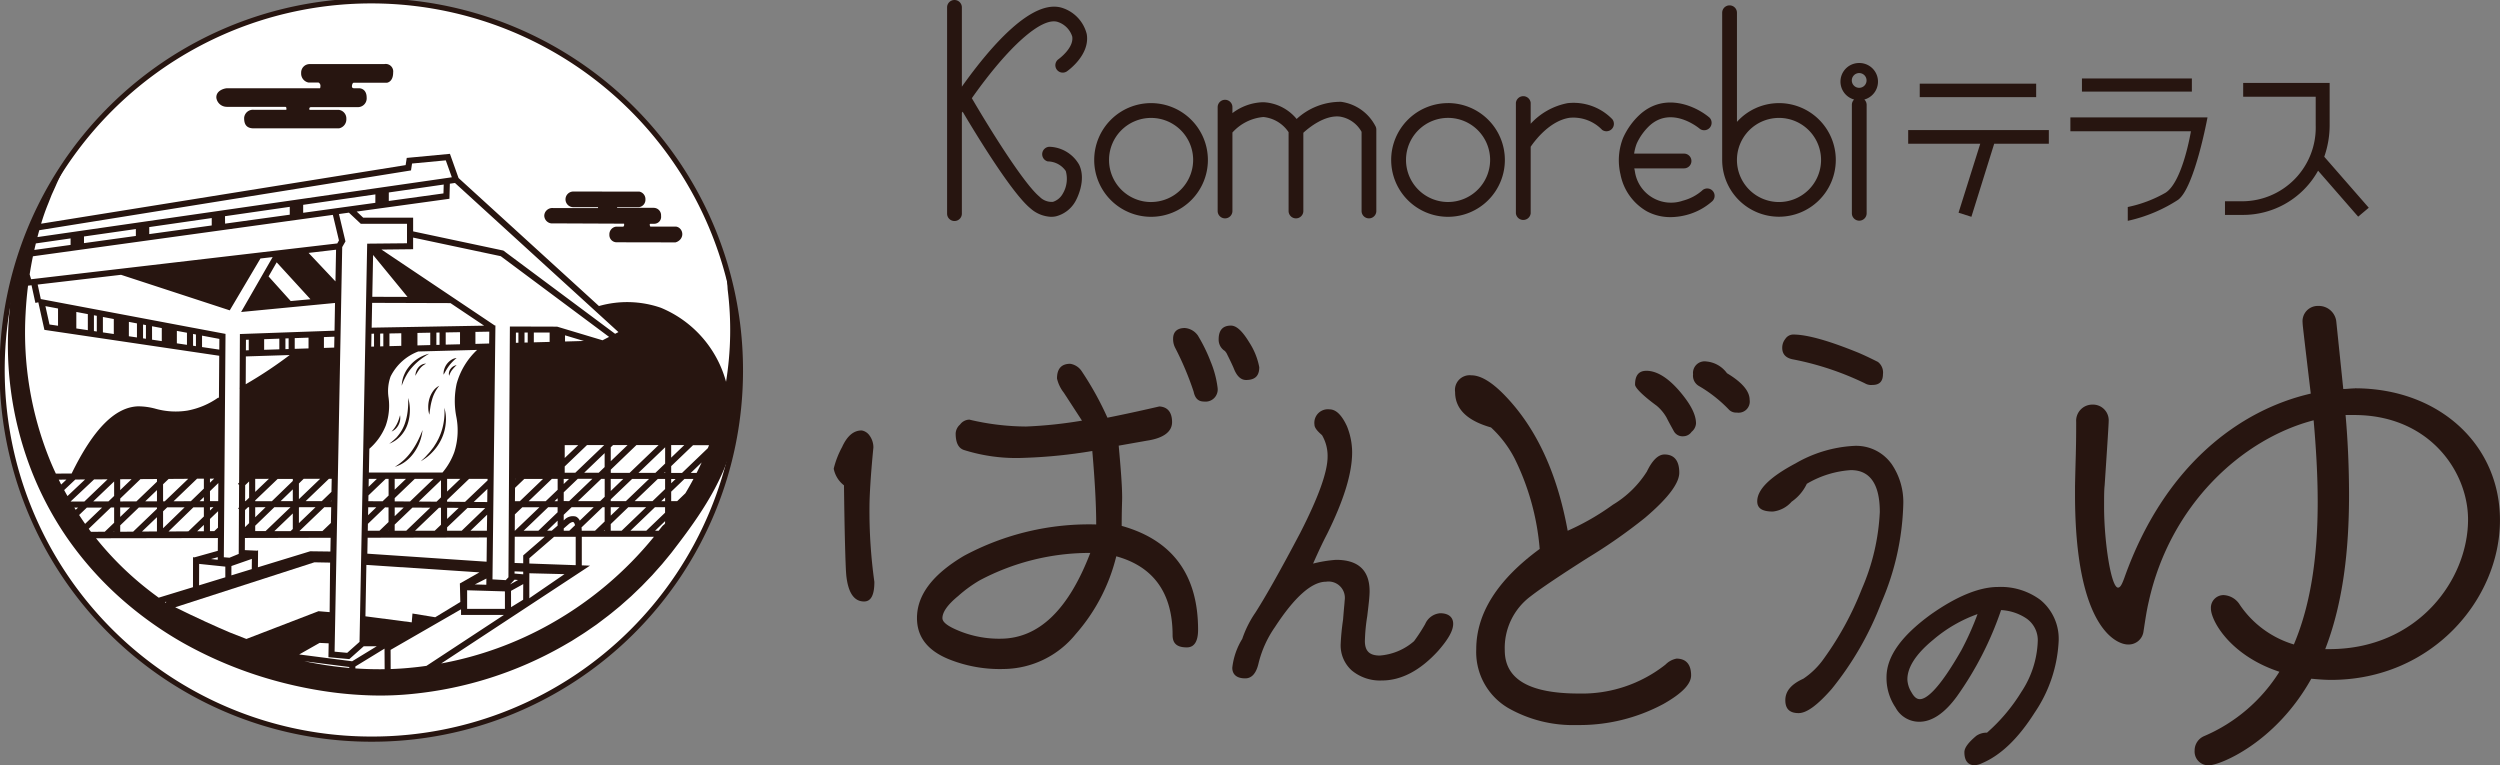 <svg id="logo_w" xmlns="http://www.w3.org/2000/svg" xmlns:xlink="http://www.w3.org/1999/xlink" width="268.86" height="82.313" viewBox="0 0 268.86 82.313">
  <rect x="0" y="0" width="268.86" height="82.313" fill="#808080" stroke="none"/>
  <defs>
    <clipPath id="clip-path">
      <rect id="長方形_2" data-name="長方形 2" width="268.86" height="82.312" fill="none"/>
    </clipPath>
  </defs>
  <g id="グループ_4" data-name="グループ 4" transform="translate(0 0)" clip-path="url(#clip-path)">
    <path id="パス_41" data-name="パス 41" d="M2.846,36.151l1.106.207V38l-.72-.1Zm1.5,18.993c-.052-.1-.1-.21-.156-.312l.493,0Z" transform="translate(-0.417 -5.292)" fill="#606060"/>
    <path id="パス_42" data-name="パス 42" d="M79.669,40.072a39.7,39.7,0,1,0-39.695,39.5,39.6,39.6,0,0,0,39.695-39.5" transform="translate(-0.041 -0.083)" fill="#fff"/>
    <path id="パス_43" data-name="パス 43" d="M79.669,40.072a39.7,39.7,0,1,0-39.695,39.5A39.6,39.6,0,0,0,79.669,40.072Z" transform="translate(-0.041 -0.083)" fill="none" stroke="#271510" stroke-width="0.557"/>
    <path id="パス_44" data-name="パス 44" d="M28.375,12.672H34.7c.094.033.094.145.094.184,0,.093-.02.129,0,.132H31.292a.946.946,0,0,0-1.046.871c0,.523.119,1.124,1.035,1.124h9.155l.029-.005a.979.979,0,0,0,.773-1.006.934.934,0,0,0-.8-.978l-.02,0H37.341a.133.133,0,0,1-.064-.015c-.008,0-.021-.037-.021-.1,0-.041,0-.164.18-.179h5.07a.944.944,0,0,0,.917-1.03c0-.792-.51-1-.818-1h0l-.558,0c-.034,0-.207-.026-.207-.179,0-.266.106-.412.178-.412h3.536l.033,0c.027,0,.685-.079.685-1.1a.807.807,0,0,0-.8-.922,1,1,0,0,0-.158.014l-8.054,0a.914.914,0,0,0-.882.957.988.988,0,0,0,.773,1.024l1.087,0a.382.382,0,0,1,.213.391c0,.078-.015.224-.055.227l-9.982,0-.035,0c-.409.041-1.169.312-1.12,1.035a1.129,1.129,0,0,0,1.112.961" transform="translate(-3.991 -1.179)" fill="#271510"/>
    <path id="パス_45" data-name="パス 45" d="M69.33,27.555l7.822.033a.426.426,0,0,1,.009.1.228.228,0,0,1-.1.224h-.773l-.058.006a.833.833,0,0,0-.656.86.779.779,0,0,0,.761.811l6.345.012.046-.014a.971.971,0,0,0,.349-.186.889.889,0,0,0,.325-.519.847.847,0,0,0-.317-.841.8.8,0,0,0-.337-.14l-.027,0-2.732,0c-.014-.007-.072-.075-.072-.242,0-.032.028-.052.083-.061h.434a.743.743,0,0,0,.7-.847.8.8,0,0,0-.779-.867H76.472a.167.167,0,0,1-.072-.027.078.078,0,0,1,0-.033V25.81H78.73l.039,0a.8.8,0,0,0,.683-.826.826.826,0,0,0-.656-.846l-7.064-.006a.842.842,0,1,0,.011,1.682h2.607c0,.015,0,.03.005.043s0,.034,0,.05H69.515a.869.869,0,0,0-.7.257.817.817,0,0,0-.243.577.855.855,0,0,0,.76.817" transform="translate(-10.039 -3.533)" fill="#271510"/>
    <path id="パス_46" data-name="パス 46" d="M78.124,31.483A19.166,19.166,0,0,1,78.4,33.96a34.864,34.864,0,0,1-.172,9.936,12.034,12.034,0,0,0-7.017-7.962,11.071,11.071,0,0,0-6.65-.183l-15.1-13.769-.926-2.6-4.646.438-.119.774-39.2,6.3a22.468,22.468,0,0,1,.763-2.166l.371-.942.418-.924q.4-.932.893-1.824a46.806,46.806,0,0,0-5.175,10.9c-.825,2.671-.429,1.694-.679,4.486a37.28,37.28,0,0,0,2.212,16.62A35.61,35.61,0,0,0,7.3,60.586a36.735,36.735,0,0,0,5.621,6.407,39.3,39.3,0,0,0,6.919,4.986,43.981,43.981,0,0,0,7.8,3.431A45.725,45.725,0,0,0,35.947,77.3a41.393,41.393,0,0,0,4.271.329,33.838,33.838,0,0,0,4.3-.167A40.807,40.807,0,0,0,60.709,72.3l.924-.535.9-.571c.3-.186.6-.383.892-.588L64.305,70l.852-.644.425-.323L66,68.7l.825-.677.8-.707.4-.354.385-.369.767-.739.739-.767.37-.384.354-.4.708-.795.677-.821.336-.412.323-.423.5-.656c2.778-3.653,5.4-7.717,6.068-12.238,1.659-11.179-1.35-18.239-1.118-17.472M62.71,59.914c0-.126-.011-.244-.024-.356l2.264-2.172h.223v1.537l-1.033.99Zm-5.636,3.527,0-.572,2.661-2.3h2.326v3.05ZM44.241,74.656c-.691.067-1.384.111-2.079.135l-.009-2.063,7.576-4.364v.605h4.615l-8.334,5.478c-.587.084-1.177.155-1.768.208m-6.225-.7-5.694-.734,2.194-1.243.976.047-.027,1.49,2.248.206,1.552-1.382h1.4ZM4.535,35,4.2,33.44l8.964-1.048,11.691,3.822,3.3-5.576,1.314-.153-3.394,5.907,10.1-.972L36.124,38.4l-10.177.361-.031,5.788c-.009.005-.018.011-.027.015l.027.049-.054,10.133-.123.118.121.125-.013,2.427-.094.091.093.1-.025,4.8-.994.41-.607-.05L24.4,38.746l-3.49-.658v0H20.9ZM4,29.017l3.738-.539v.7l-3.9.539c.052-.236.109-.47.166-.705m37.957-5.476,5.905-.853-.027.955-5.88.813Zm-1.449,1.115-7.761,1.072,0-.857,7.767-1.122Zm4.063,4.988V28.389l9.425,2L65.65,39.07l-.705.363-4.885-1.466-5.079-.015-.013,2.085h0l-.142,24.883-.291.309-1.425-.082L53.4,40.085l.026-2.245h-.075L41.174,29.677ZM73.86,55.881l-.889.853h-.642v-1.02l1.424-1.367c.324,0,.647,0,.972,0q-.414.777-.865,1.532m-8.032.853v-.189l2.3-2.2,1.822,0-2.492,2.39Zm.946.653-.946.907v-.907Zm-5.4,2.528h-.6v-.245l.544-.471c.129-.117.378-.257.491-.208.016.006.113.061.18.333Zm9.258-6.221-1.824,0,2.87-2.751v1.75l-1.046,1m1.046-.1v.1h-.1c.035-.032.068-.065.1-.1m-5.845.094v-.335l2.755-2.645h2.386L67.86,53.69q-1.017,0-2.032,0m1.351.653-1.351,1.3v-1.3l1.351,0M56.463,59.914,59.1,57.386h1.014v.543l-2.068,1.985ZM55.536,55.3l1-.959H58.55l-2.5,2.4h-.526Zm3.3,1.437H57l2.5-2.4h.619v1.174Zm1.278-.317v.317h-.332Zm-4.606,3.5.01-1.762.8-.766h1.839l-2.639,2.528Zm5.262-5.576h.108v0h.464l-.571.546Zm.108-.655V53l2.4-2.3h1.849l-3.108,2.976H60.879m0-1.584V50.708h1.456Zm5.2-1.391h1.561l-1.81,1.738v-1.5Zm-5.307,6.026v-.944l1.515-1.453,1.569,0-2.5,2.4Zm2.2-3.048,2.2-2.111v1.5l-.637.612q-.784,0-1.568,0m9.361-2.977h1.41l-1.41,1.352ZM60.912,39.564V38.9l2.022.607Zm-1.655.044-1.7.045V38.6h1.7Zm-2.358.064-.343.009V38.6H56.9Zm-1,.026-.273.007.006-1.1H55.9Zm-.358,14.641h.047l-.047.045ZM55.48,65.181h0l.384.032L55,65.692Zm-.376,1.2,1.314-.728-.009,1.682-1.3.8Zm-3.891-.691,1.231-.627h.012l-.008.662ZM39.771,56.117l1.855-1.779h.312V56.13l-.646.62-1.532-.011Zm4.2-21.348-3.787-.012.088-4.5ZM39.652,62.382l.032-1.715,12.823-.026-.03,2.605Zm2.942-5.975,2.158-2.069h2.025l-2.534,2.431-1.648-.012Zm-.962-7.8a6.451,6.451,0,0,0,.306-2.987,4.635,4.635,0,0,1,.215-2.293,5.481,5.481,0,0,1,2.977-2.69l6.327-.168a7.845,7.845,0,0,0-2.2,3.634,8.812,8.812,0,0,0-.047,3.495,7.672,7.672,0,0,1-.2,3.845,7.148,7.148,0,0,1-1.276,2.214H39.819l.05-2.557a6.457,6.457,0,0,0,1.763-2.493M46.9,59.914H44.781l2.574-2.47.218,0v1.827Zm.194-3.124-1.914-.014,2.394-2.3v1.848Zm1.136-2.452h1.42L48.229,55.7Zm-4.424,0L42.593,55.5V54.338Zm-.239,3.08-.972.932v-.94Zm.938.006,1.914.013-2.582,2.477H42.593v-.659Zm-2.566,2.49h-.031l.031-.03Zm6.291,0V59.55l2.19-2.084,1.91.012L49.8,59.914Zm0-1.268v-1.2l1.25.01Zm0-1.85v-.189l2.364-2.269h1.989l0,.165-2.422,2.308ZM52.753,39.78l-1.478.04V38.531l1.493-.026Zm-3.134.083L48.08,39.9V38.588l1.539-.026Zm-2.2.059-.342.009V38.606l.342-.007Zm-1,.026-1.379.037V38.642l1.379-.026Zm-3.116.083-1.274.033V38.7l1.274-.023Zm-1.931.051-.342.009V38.713l.342-.007Zm-1,.026-.3.009.026-1.389.274-.005Zm1.559,17.3v1.573l-.976.936H39.7l.013-.743L41.555,57.4Zm10.579,2.509H50.742l1.794-1.727Zm.036-3.087-1.454-.01,1.471-1.4ZM40.118,38.076l.05-2.667,8.424.027,3.619,2.425Zm-.312,16.262h.874l-.89.855Zm-.059,3.053.87.005-.886.85Zm10.637,8.928,4.064.12v1.878H50.384ZM56.417,64.6l-.933-.079,0-.237.93.032Zm-.927-1.219.016-2.819h3.226l-2.316,2.005v.847Zm3.5-3.472,1.125-1.079v.536l-.628.543ZM62.07,58.39a1.242,1.242,0,0,0-1.192.32l-.107.092v-.6l.853-.819H64l-1.5,1.445a.9.9,0,0,0-.429-.441m.235-1.657,2.5-2.393h.373v1.927l-.487.466Zm8.588-2.388h.781v1.09l-1.354,1.3H68.4l2.492-2.388m.781,2v.392h-.41Zm.656-1.536v-.46h.48Zm0-1.112v-.728l2.352-2.254,0,0h1.717c-.041.106-.082.213-.125.319l-2.781,2.667h-1.16M43.917,29l-4.282.042-.823,42.825-1.325,1.179L36.13,72.92l.819-43.511.35-.61-.7-2.943,1.071-.149,1.28,1.2h4.968ZM23.566,59.6l-.376.36-.462,0v-1.31l.873-.837-.013,1.8Zm-10.491-.261,2.009-1.928,1.944,0v.146l-2.563,2.458-1.391.008Zm-.656.681h-.056l.056-.054Zm.656-3.564,2.178-2.092,1.775-.011v.288l-2.21,2.119-1.743.005Zm4.609-1.538.6-.574,2.106-.013-2.526,2.421h-.178Zm-.656,1.836-1.262,0,1.262-1.21Zm6.151-2.443-.452.44v-.436ZM18.128,57.4,20,57.4l-2.315,2.248V57.828Zm.684-.654,2.528-2.427.732-.005v1.069l-1.4,1.357Zm3.26-.452v.444h-.457Zm.656-.636.9-.87-.014,1.944-.882,0Zm.371,1.729-.371.357v-.356ZM14.3,54.37l-1.227,1.178V54.378Zm-.166,3.045-1.061,1.017V57.416Zm2.892,1.044v1.536L15.416,60ZM20.941,57.4l1.131,0v.982l-1.669,1.6-2.132.013Zm1.131,1.886v.685l-.718,0ZM9.3,54.4,7.405,56.186q-.183-.319-.359-.644l1.2-1.132ZM7.742,56.769l2.52-2.371,1.453-.011L9.221,56.773l-1.473,0-.005-.008m4.678-2.15v1.56l-.614.588-1.636,0Zm0,2.8v1.643l-1.007.965-1.484.007c-.082-.107-.162-.217-.242-.325l2.384-2.289Zm18.992-22.2L29.03,32.567l.872-1.518,3.634,3.97ZM36.223,33.1l-2.888-3.063,2.953-.345Zm-.444,23.641h-.073l.074-.073Zm-8.186-.088,2.417-2.311h1.627v.219l-2.251,2.179H27.593ZM31.4,59.957H29.654l1.982-1.9v1.672Zm.893-5.124.511-.5h1.773l-2.284,2.188Zm-.656,1.9h-1.31l1.31-1.268Zm-2.574-2.4-1.47,1.406V54.338Zm-.353,3.051L27.593,58.47V57.389Zm.941,0h1.74l-2.682,2.568H27.593v-.576Zm2.642.042.044-.042h1.742L32.293,59.1Zm.726-.694,2.5-2.4h.3l-.026,1.4-1.038,1Zm-6.081-2.119v1.753l-.382.366h-.05l.009-1.716Zm-.118,2.772h.118V59.1l-.446.43.011-1.843Zm8,2.568H32.345l2.679-2.568h.741l-.032,1.694Zm1.268-19.735-1.105.037V39.089l1.128-.041Zm-2.76.089-1.485.046V39.2l1.485-.051Zm-2.141.066-.344.012V39.235l.344-.012Zm-1,.032-1.633.051V39.317l1.633-.059Zm-3.288.1-.308.01.007-1.136.3-.01Zm-.312.664,4.718-.149c-.717.54-1.451,1.064-2.193,1.56-.826.553-1.679,1.082-2.539,1.582ZM25.034,63.71l2.2-.767-.011,1.1-2.192.673Zm10.644-1.558-2.169-.028-5.624,1.722.016-1.824-.115.039L26.479,62l.007-1.306,9.219-.02ZM31.309,25.927l-6.955.961-.011-.8,6.966-1.006Zm-8.392,1.158-6.72.929v-.755l6.72-.971Zm-8.16,1.128-5.577.771v-.714l5.577-.8ZM3.689,30.4l32.256-4.453L36.6,28.7l-.182.318L3.492,32.867l-.155-.524q.151-.976.351-1.943m2.7,5.615V37.87l-.918-.135L5.031,35.76Zm1.967.37,1.238.235v1.725l-1.238-.184Zm1.893.357.31.059v1.687l-.31-.046Zm.965.183,1.172.221v1.612l-1.172-.173Zm2.794.527.868.165v1.511L14.005,39Zm1.524.287.31.059V39.27l-.31-.046Zm.966.183,1.048.2v1.4L16.5,39.368Zm2.67.5,1.086.2v1.3l-1.086-.161Zm1.742.329.31.059v1.256l-.31-.046Zm.966.182,1.863.352-.007,1.152-1.856-.275ZM6.727,54.945c-.09-.172-.175-.348-.263-.523l.825-.006Zm1.418,2.483h.394l-.247.235c-.05-.078-.1-.155-.147-.235m1.342,0,1.638,0L9.3,59.177c-.218-.314-.431-.633-.643-.954Zm14.077,5.607-.72-.075.723-.2Zm-2,.447,2.815.293v1.148l-2.824.865ZM18,67.67l-.117-.079.137-.042a.632.632,0,0,0-.02.12m39.062-.518h.011V65.51l.005-.971-.006,0v-.05l3.782.094L57.064,67.18Zm8.108-7.321v.083h-.087c.029-.028.058-.056.087-.083m.656-.629,1.891-1.816h1.919L67,59.914H65.829Zm4.755-1.816h1.09v.592l-2.018,1.935H67.948Zm1.09,1.5v.239c-.032.041-.063.084-.1.124a1.2,1.2,0,0,0-.259.247l0,0-.029.036c-.1.129-.2.254-.3.381H70.6ZM75.062,53.7h-.63l1.176-1.128c-.175.381-.359.755-.546,1.128M66.657,38.552l-.36.185-12.02-8.953-9.7-2.062V26.249H39.208l-.7-.657,9.973-1.377.044-1.621.551-.079ZM44.348,21.166l.113-.741,3.627-.342.65,1.821L4.173,28.334c.065-.248.129-.494.2-.739ZM2.9,36.549q.077-1.5.263-2.988l.377-.045.414,1.9.314-.068.656,2.966,18.8,2.784-.032,4.564-.056-.078A8.414,8.414,0,0,1,20.3,46.995a8.035,8.035,0,0,1-3.428-.2A7.161,7.161,0,0,0,15,46.536c-2.477.081-4.816,2.447-7.147,7.224l-1.7.011c-.237-.506-.465-1.02-.674-1.539A36.451,36.451,0,0,1,2.9,36.549M10.47,60.725,23.58,60.7l-.01,1.376-2.5.7-.164-.015L20.9,65.986l-3.685,1.128c-.886-.641-1.746-1.32-2.57-2.039a33.765,33.765,0,0,1-4.171-4.35M32.9,73.952l4.808.619v.1a40.424,40.424,0,0,1-4.808-.716m5.464.77v-.213L41.5,72.593l.013,2.214q-1.574.023-3.148-.085m20.991-4.79a38,38,0,0,1-11.758,4.257l16-10.519-.882-.031V60.566h7.759a38.846,38.846,0,0,1-11.122,9.366" transform="translate(-0.147 -2.838)" fill="#271510"/>
    <path id="パス_47" data-name="パス 47" d="M50.088,53.344a1.6,1.6,0,0,0,.155-1.032,4.463,4.463,0,0,1-.337.941,3.549,3.549,0,0,1-.575.814,1.346,1.346,0,0,0,.442-.291,1.6,1.6,0,0,0,.316-.432" transform="translate(-7.222 -7.658)" fill="#271510"/>
    <path id="パス_48" data-name="パス 48" d="M51,53a4.7,4.7,0,0,0,.257-1.435,4.589,4.589,0,0,0-.18-1.428,9.233,9.233,0,0,1-.055,1.412,6.266,6.266,0,0,1-.307,1.35,4.2,4.2,0,0,1-.655,1.2l-.219.27-.253.241a6.664,6.664,0,0,1-.55.451,3.29,3.29,0,0,0,1.2-.807A3.57,3.57,0,0,0,51,53" transform="translate(-7.179 -7.34)" fill="#271510"/>
    <path id="パス_49" data-name="パス 49" d="M52.214,55.346a8.684,8.684,0,0,1-.644,1.076,6.07,6.07,0,0,1-.812.945,6.851,6.851,0,0,1-1.01.771,3.537,3.537,0,0,0,1.163-.592,4.3,4.3,0,0,0,.908-.949,5.062,5.062,0,0,0,.906-2.418,12.159,12.159,0,0,1-.511,1.168" transform="translate(-7.283 -7.932)" fill="#271510"/>
    <path id="パス_50" data-name="パス 50" d="M54.812,54.909a3.385,3.385,0,0,1-.2.351l-.217.343-.248.323c-.155.224-.355.411-.533.621s-.4.378-.591.583c.233-.149.467-.3.691-.474a5.612,5.612,0,0,0,.614-.578,5.234,5.234,0,0,0,.939-1.406,5.02,5.02,0,0,0,.433-1.635,4.28,4.28,0,0,0-.149-1.664,6.485,6.485,0,0,1-.085,1.634,6.2,6.2,0,0,1-.475,1.541,3.83,3.83,0,0,1-.178.361" transform="translate(-7.763 -7.521)" fill="#271510"/>
    <path id="パス_51" data-name="パス 51" d="M51.748,46.007a6.215,6.215,0,0,1,.837-.789,8.394,8.394,0,0,1,.977-.655,3.959,3.959,0,0,0-2.042,1.245,4.654,4.654,0,0,0-.37.484,3.817,3.817,0,0,0-.277.542,3.3,3.3,0,0,0-.261,1.173,6.914,6.914,0,0,1,.475-1.07,4.827,4.827,0,0,1,.662-.931" transform="translate(-7.41 -6.524)" fill="#271510"/>
    <path id="パス_52" data-name="パス 52" d="M53.109,46.056a2.277,2.277,0,0,1,.382-.24.915.915,0,0,0-.468.108,1.194,1.194,0,0,0-.376.312,1.411,1.411,0,0,0-.308.888,4.9,4.9,0,0,1,.468-.761,1.925,1.925,0,0,1,.3-.306" transform="translate(-7.663 -6.707)" fill="#271510"/>
    <path id="パス_53" data-name="パス 53" d="M56.491,45.917a3.963,3.963,0,0,1,.366-.422,5.461,5.461,0,0,1,.432-.394,1.265,1.265,0,0,0-.581.211,1.828,1.828,0,0,0-.458.423,1.8,1.8,0,0,0-.286.553,1.56,1.56,0,0,0-.078.608c.11-.178.195-.351.294-.513a4.9,4.9,0,0,1,.311-.465" transform="translate(-8.181 -6.603)" fill="#271510"/>
    <path id="パス_54" data-name="パス 54" d="M53.977,51.286a4.225,4.225,0,0,0,.09.428c.029-.144.042-.287.06-.428l.062-.417a6.744,6.744,0,0,1,.185-.808,3.981,3.981,0,0,1,.769-1.461,1.73,1.73,0,0,0-.666.575,2.76,2.76,0,0,0-.394.8,3.209,3.209,0,0,0-.13.873,4.175,4.175,0,0,0,.023.439" transform="translate(-7.899 -7.115)" fill="#271510"/>
    <path id="パス_55" data-name="パス 55" d="M56.737,46.4a.925.925,0,0,0-.166.359.736.736,0,0,0,.011.388,3.077,3.077,0,0,1,.138-.335,1.689,1.689,0,0,1,.18-.289A4.445,4.445,0,0,1,57.386,46a1.025,1.025,0,0,0-.65.4" transform="translate(-8.279 -6.734)" fill="#271510"/>
    <path id="パス_56" data-name="パス 56" d="M22.077,75.678l14.968-4.833,1.688.032-.05,5.326-1.2-.1L29.73,79.088s-1.7-.666-1.8-.706c-1.3-.548-3.557-1.563-5.851-2.7" transform="translate(-3.232 -10.372)" fill="#fff"/>
    <path id="パス_57" data-name="パス 57" d="M46.143,71.174l12.154.8-2.1,1.194.05,1.991-2.7,1.642L51.1,76.4l-.079.95-4.98-.649Z" transform="translate(-6.741 -10.42)" fill="#fff"/>
    <path id="パス_58" data-name="パス 58" d="M249.661,17l-2.452,7.859-1.382-.441L248.162,17h-7.751V15.534l15.125,0V17Zm-8.008-6.457h12.521v1.447H241.653Z" transform="translate(-35.197 -1.544)" fill="#271510"/>
    <path id="パス_59" data-name="パス 59" d="M267.017,25.194V23.71a13.781,13.781,0,0,0,4.076-1.544c1.841-1.2,2.716-6.605,2.716-6.605H260.845V14.076h14.746s-1.4,7.594-3.169,8.862a16.263,16.263,0,0,1-5.4,2.256M262.089,9.883h11.821V11.3H262.089Z" transform="translate(-38.188 -1.447)" fill="#271510"/>
    <path id="パス_60" data-name="パス 60" d="M294.646,24.83l-4.31-4.945a9.236,9.236,0,0,1-8.207,4.756h-1.805V23.175h1.805A7.928,7.928,0,0,0,290.08,15v-3.07h-7.8V10.445h9.3v4.512A10.33,10.33,0,0,1,291,18.386l4.787,5.484Z" transform="translate(-41.04 -1.529)" fill="#271510"/>
    <path id="パス_61" data-name="パス 61" d="M137.545,63.275c0-1.682.049-2.685.049-3,0-1.37-.154-3.215-.37-5.638l3-.53c1.789-.262,2.739-.949,2.739-2s-.473-1.635-1.368-1.686c-1.371.315-3.211.736-5.583,1.21a33.738,33.738,0,0,0-2.738-4.953,1.82,1.82,0,0,0-1.264-.844c-.948,0-1.422.532-1.422,1.583a3.892,3.892,0,0,0,.735,1.529l1.951,3a47.173,47.173,0,0,1-6,.633,26.714,26.714,0,0,1-6.112-.741,1.274,1.274,0,0,0-1,.53,1.365,1.365,0,0,0-.473.946c0,.95.265,1.585.894,1.791a18.683,18.683,0,0,0,6.48.843,54.439,54.439,0,0,0,7.321-.736c.263,3.055.42,5.692.42,7.9a28.416,28.416,0,0,0-14.221,3.374c-3.37,2-5.053,4.212-5.053,6.69,0,2,1.1,3.477,3.42,4.427a14.7,14.7,0,0,0,5.954,1.053,10.082,10.082,0,0,0,7.689-3.743,19.745,19.745,0,0,0,4.37-8.376c4,1.1,6.057,3.953,6.057,8.48,0,.9.475,1.317,1.531,1.317.789,0,1.21-.632,1.21-1.893,0-5.9-2.741-9.643-8.216-11.175M124.481,75.4a11.4,11.4,0,0,1-4.158-.737c-1.373-.53-2.057-1-2.057-1.478,0-.63.53-1.424,1.688-2.372a14.329,14.329,0,0,1,2.314-1.688,25.232,25.232,0,0,1,11.9-2.951c-2.368,6.171-5.579,9.225-9.69,9.225" transform="translate(-16.914 -6.71)" fill="#271510"/>
    <path id="パス_62" data-name="パス 62" d="M109.308,56.075a2.172,2.172,0,0,0-.472-1.372,1.289,1.289,0,0,0-.789-.472c-.9,0-1.58.632-2.107,1.787a9.7,9.7,0,0,0-.9,2.323,2.976,2.976,0,0,0,1.105,1.793c.051,4.475.156,9.014.261,9.808q.32,2.684,1.9,2.683c.738,0,1.107-.684,1.107-2.106a55.07,55.07,0,0,1-.527-8.069c0-1,.1-3.108.42-6.376" transform="translate(-15.379 -7.939)" fill="#271510"/>
    <path id="パス_63" data-name="パス 63" d="M150.485,42.168a1.891,1.891,0,0,0-1.422-.842c-.843,0-1.265.425-1.265,1.165a2.046,2.046,0,0,0,.212.942,32.251,32.251,0,0,1,2,4.747c.155.737.522,1.052,1.1,1.052a1.308,1.308,0,0,0,1.474-1.473,10.689,10.689,0,0,0-.738-2.793,17.32,17.32,0,0,0-1.366-2.8" transform="translate(-21.638 -6.05)" fill="#271510"/>
    <path id="パス_64" data-name="パス 64" d="M154.22,43.76l.159.212c.315.635.63,1.262.843,1.793.315.735.737,1.105,1.263,1.105.949,0,1.42-.423,1.42-1.373a7.38,7.38,0,0,0-1.053-2.632c-.735-1.212-1.369-1.844-2-1.844-.894,0-1.315.525-1.315,1.474a1.429,1.429,0,0,0,.685,1.265" transform="translate(-22.478 -6.005)" fill="#271510"/>
    <path id="パス_65" data-name="パス 65" d="M207.214,46.717c-.843,0-1.214.532-1.214,1.482,0,.317.738,1.112,2.328,2.277a4.692,4.692,0,0,1,1.055,1.266c.265.53.53,1,.794,1.48a1.067,1.067,0,0,0,1.058.532,1.085,1.085,0,0,0,.845-.476,1.272,1.272,0,0,0,.475-.9c0-.953-.577-2.064-1.744-3.441-1.268-1.481-2.484-2.223-3.6-2.223" transform="translate(-30.159 -6.839)" fill="#271510"/>
    <path id="パス_66" data-name="パス 66" d="M207.124,77.755a2.25,2.25,0,0,0-1.165.635,14.458,14.458,0,0,1-9.308,3.117c-5.338,0-7.982-1.531-7.982-4.656a6.932,6.932,0,0,1,2.8-5.815c1.163-.9,3.226-2.277,6.134-4.128a57.31,57.31,0,0,0,6.133-4.288c2.431-2.062,3.7-3.7,3.7-4.866,0-1.27-.53-1.956-1.589-1.956-.682,0-1.321.635-1.9,1.845A11.027,11.027,0,0,1,200.3,61.2a26.562,26.562,0,0,1-4.866,2.8c-1.109-6.084-3.276-10.843-6.554-14.336q-2.22-2.378-3.806-2.379a1.582,1.582,0,0,0-1.746,1.8c0,1.8,1.267,3.068,3.861,3.806a12.149,12.149,0,0,1,2.536,3.332,26.872,26.872,0,0,1,2.7,9.735q-6.822,5-6.824,10.795a6.977,6.977,0,0,0,3.491,6.342,14.072,14.072,0,0,0,7.352,1.8,19.083,19.083,0,0,0,9.305-2.274c1.957-1.114,2.959-2.119,2.959-3.07,0-1.161-.528-1.8-1.583-1.8" transform="translate(-26.84 -6.922)" fill="#271510"/>
    <path id="パス_67" data-name="パス 67" d="M216.958,46.809a3.058,3.058,0,0,0-2.223-1.268,1.245,1.245,0,0,0-1.426,1.375,1.271,1.271,0,0,0,.632,1.265,14.69,14.69,0,0,1,3.175,2.487,1.077,1.077,0,0,0,.9.369,1.2,1.2,0,0,0,1.376-1.37c0-.951-.844-1.908-2.429-2.858" transform="translate(-31.229 -6.667)" fill="#271510"/>
    <path id="パス_68" data-name="パス 68" d="M235.795,58.062a4.666,4.666,0,0,0-3.988-1.886,13.967,13.967,0,0,0-6.3,1.886c-2.772,1.472-4.114,2.818-4.114,4.076,0,.757.545,1.1,1.681,1.1a3.135,3.135,0,0,0,2.014-1.056,4.876,4.876,0,0,0,1.637-1.928,10.644,10.644,0,0,1,4.743-1.472c2.055,0,3.107,1.515,3.107,4.5a23.409,23.409,0,0,1-1.933,8.276,33.667,33.667,0,0,1-4.073,7.479,8.368,8.368,0,0,1-2.224,2.182c-1.3.589-1.931,1.342-1.931,2.309,0,.925.46,1.387,1.427,1.387.882,0,2.054-.88,3.569-2.607a33.891,33.891,0,0,0,5.332-9.28A28.409,28.409,0,0,0,237.1,62.475a7.252,7.252,0,0,0-1.3-4.413" transform="translate(-32.413 -8.224)" fill="#271510"/>
    <path id="パス_69" data-name="パス 69" d="M225.8,44.838a31.426,31.426,0,0,1,7.642,2.561,1.322,1.322,0,0,0,.8.17c.756,0,1.134-.378,1.134-1.174a1.428,1.428,0,0,0-.547-1.305c-.507-.252-1.174-.59-2.057-.971-3.187-1.3-5.542-1.972-7.051-1.972a1.02,1.02,0,0,0-.842.465,1.507,1.507,0,0,0-.337.965c0,.714.424,1.133,1.261,1.261" transform="translate(-32.874 -6.17)" fill="#271510"/>
    <path id="パス_70" data-name="パス 70" d="M177.612,73.5A1.919,1.919,0,0,0,176,74.66a18.339,18.339,0,0,1-1.2,1.844,6.329,6.329,0,0,1-3.686,1.546c-1.107,0-1.6-.485-1.6-1.567a19.509,19.509,0,0,1,.252-2.657c.147-1.219.255-2.1.255-2.69,0-2.243-1.21-3.379-3.6-3.379a13.762,13.762,0,0,0-2.478.405c.755-1.714,1.256-2.708,1.5-3.169,1.816-3.664,2.7-6.547,2.7-8.809a7.517,7.517,0,0,0-.565-2.811c-.565-1.209-1.177-1.8-1.877-1.8a1.455,1.455,0,0,0-1.609,1.647c0,.3.252.645.812,1.128a4.411,4.411,0,0,1,.6,2.3c0,1.639-.959,4.323-2.935,8.194-2.062,3.915-3.686,6.8-4.821,8.578a11.383,11.383,0,0,0-1.422,2.839,7.474,7.474,0,0,0-1.072,3.108c0,.423.18,1.137,1.392,1.137.7,0,1.177-.533,1.427-1.6a11.6,11.6,0,0,1,1.769-3.918c2.108-3.236,3.959-4.877,5.5-4.877a1.755,1.755,0,0,1,2,2c0,.042-.015.2-.037.475-.035.359-.082.9-.14,1.629a25.334,25.334,0,0,0-.257,2.664,3.623,3.623,0,0,0,1.2,2.781,4.754,4.754,0,0,0,3.228,1.074c2.1,0,4.134-1.074,6.063-3.192,1.1-1.257,1.611-2.177,1.611-2.9S178.5,73.5,177.612,73.5" transform="translate(-22.729 -7.55)" fill="#271510"/>
    <path id="前面オブジェクトで型抜き_2" data-name="前面オブジェクトで型抜き 2" d="M-2806.517-5818.833c-.413,0-1.106-.181-1.106-1.4,0-.469.406-1.029,1.278-1.762a1.965,1.965,0,0,1,1.156-.343,19.133,19.133,0,0,0,3.688-4.372,10.52,10.52,0,0,0,1.77-5.48,2.838,2.838,0,0,0-1.345-2.511,5.407,5.407,0,0,0-2.6-.82,35.928,35.928,0,0,1-4.743,9.273c-1.322,1.817-2.686,2.738-4.056,2.738a2.884,2.884,0,0,1-2.552-1.53,5.654,5.654,0,0,1-.971-3.25c0-2.207,1.548-4.411,4.734-6.737,2.8-1.977,5.242-2.979,7.263-2.979a7.117,7.117,0,0,1,4.561,1.4,5.408,5.408,0,0,1,1.956,4.41,14.94,14.94,0,0,1-2.579,7.7c-1.795,2.827-3.676,4.62-5.751,5.481A2.093,2.093,0,0,1-2806.517-5818.833Zm.307-16.256h0a15.174,15.174,0,0,0-4.762,2.759c-1.846,1.513-2.782,2.949-2.782,4.268a2.837,2.837,0,0,0,.451,1.4c.359.646.681.721.892.721.666,0,1.98-.913,4.463-5.261a31.241,31.241,0,0,0,1.738-3.881Z" transform="translate(3018.881 5901.131)" fill="#271510" stroke="rgba(0,0,0,0)" stroke-miterlimit="10" stroke-width="1"/>
    <path id="パス_72" data-name="パス 72" d="M291.528,47.413c-.439,0-.812.063-1.249.063l-.75-7.245a1.887,1.887,0,0,0-1.936-1.686,1.639,1.639,0,0,0-1.687,1.809c0,.19,0,.25.877,7.619-7.616,1.751-15.734,7.686-20.042,19.8-.25.689-.435,1.064-.685,1.064-.749,0-1.5-4.931-1.5-8.681,0-1,0-1.816.06-2.312.312-4.685.437-6.621.437-7a1.69,1.69,0,0,0-1.747-1.688,1.742,1.742,0,0,0-1.751,1.873c0,3.128-.065,3.813-.125,6.935v.873c0,14.495,4.562,16.117,5.685,16.117a1.614,1.614,0,0,0,1.684-1.434c.186-1.188.312-2.122.562-3.191,2.311-10.427,10.049-17.485,17.73-19.486.25,2.872.437,5.81.437,8.807,0,5.372-.627,10.743-2.562,15.3a10.722,10.722,0,0,1-5.8-4.246,2.174,2.174,0,0,0-1.75-1.063,1.364,1.364,0,0,0-1.373,1.437c0,1.31,2.059,5.058,7.366,6.809a17.788,17.788,0,0,1-8.116,6.93,1.672,1.672,0,0,0-1,1.562,1.473,1.473,0,0,0,1.557,1.565c1.128,0,7.119-2.374,10.99-9.309.687.063,1.436.126,2.125.126,10.8,0,18.165-8.623,18.165-17.18,0-8.181-6.617-14.179-15.606-14.179m-2.746,28.05h-.44c1.938-5,2.561-10.747,2.561-16.554,0-2.876-.123-5.811-.373-8.622h.936c8.05,0,12.236,6.063,12.236,11.242,0,6.5-5.432,13.934-14.918,13.934" transform="translate(-38.274 -5.643)" fill="#271510"/>
    <path id="パス_73" data-name="パス 73" d="M130.386,15.786a.8.8,0,0,0-.235,1.574,2.379,2.379,0,0,1,1.937,1.034,3.13,3.13,0,0,1-.341,2.465,1.845,1.845,0,0,1-1.039.849,1.806,1.806,0,0,1-1.437-.549c-1.782-1.467-5.692-7.856-7.287-10.6,3.9-5.536,7.523-8.784,9.26-8.193a2.417,2.417,0,0,1,1.536,1.56c.207,1.236-1.469,2.433-1.487,2.448a.795.795,0,0,0,.9,1.31c.107-.07,2.527-1.77,2.149-4.018a3.959,3.959,0,0,0-2.585-2.8c-3.239-1.1-7.749,4.1-10.845,8.455V.795a.794.794,0,1,0-1.589,0V22.975a.794.794,0,0,0,1.589,0V12.13c.027-.044.054-.082.082-.12,1.454,2.454,5.265,8.725,7.268,10.378a3.554,3.554,0,0,0,2.242.929,2.618,2.618,0,0,0,.52-.051,3.353,3.353,0,0,0,2.116-1.646c.049-.089,1.22-2.176.378-3.916a3.812,3.812,0,0,0-3.131-1.917" transform="translate(-17.469 0)" fill="#271510"/>
    <path id="パス_74" data-name="パス 74" d="M143.978,12.992a6.113,6.113,0,1,0,6.108,6.112,6.117,6.117,0,0,0-6.108-6.112m0,10.638A4.523,4.523,0,1,1,148.5,19.1a4.53,4.53,0,0,1-4.52,4.527" transform="translate(-20.184 -1.902)" fill="#271510"/>
    <path id="パス_75" data-name="パス 75" d="M181.388,12.992A6.113,6.113,0,1,0,187.5,19.1a6.117,6.117,0,0,0-6.108-6.112m0,10.638a4.523,4.523,0,1,1,4.523-4.527,4.532,4.532,0,0,1-4.523,4.527" transform="translate(-25.661 -1.902)" fill="#271510"/>
    <path id="パス_76" data-name="パス 76" d="M223.087,11.189a6.082,6.082,0,0,0-4.522,2.017V1.471a.794.794,0,0,0-1.589,0V17.3a6.109,6.109,0,1,0,6.11-6.112m0,10.638A4.523,4.523,0,1,1,227.61,17.3a4.53,4.53,0,0,1-4.523,4.527" transform="translate(-31.766 -0.099)" fill="#271510"/>
    <path id="パス_77" data-name="パス 77" d="M233.9,7.939a2,2,0,0,0-.55,3.928.792.792,0,0,0-.243.574V24.1a.794.794,0,1,0,1.589,0V12.441a.78.78,0,0,0-.248-.574,2,2,0,0,0-.547-3.928m0,1.081a.793.793,0,1,1-.8.792.794.794,0,0,1,.8-.792" transform="translate(-33.95 -1.162)" fill="#271510"/>
    <path id="パス_78" data-name="パス 78" d="M166.686,12.79a6.95,6.95,0,0,0-4.78,1.845,4.938,4.938,0,0,0-3.542-1.8h-.115A5.683,5.683,0,0,0,155,14.006v-.64a.794.794,0,1,0-1.588,0V24.531a.794.794,0,1,0,1.588,0v-8.44a5.078,5.078,0,0,1,3.331-1.667,3.706,3.706,0,0,1,2.709,1.632v8.475a.793.793,0,1,0,1.587,0V16.118c.586-.536,2.259-1.914,3.909-1.742a3.245,3.245,0,0,1,2.354,1.644v8.511a.793.793,0,1,0,1.586,0V15.781a.79.79,0,0,0-.12-.42,4.906,4.906,0,0,0-3.668-2.571" transform="translate(-22.46 -1.84)" fill="#271510"/>
    <path id="パス_79" data-name="パス 79" d="M201.318,14.542a5.8,5.8,0,0,0-4.788-1.686,7.254,7.254,0,0,0-3.953,2.213V12.819a.8.8,0,0,0-1.591,0V24.7a.8.8,0,0,0,1.591,0V17.543c.427-.634,2.049-2.8,4.184-3.116a4.3,4.3,0,0,1,3.5,1.3.8.8,0,0,0,1.06-1.186" transform="translate(-27.961 -1.76)" fill="#271510"/>
    <path id="パス_80" data-name="パス 80" d="M212.929,22.37a5.1,5.1,0,0,1-2.076,1.1,3.923,3.923,0,0,1-5.18-3.2c-.018-.079-.037-.165-.056-.271h5.351a.793.793,0,1,0,0-1.587H205.6a4.964,4.964,0,0,1,.282-1.088,6.187,6.187,0,0,1,1.377-1.919c2.382-2.171,5.3.248,5.419.352a.8.8,0,0,0,1.034-1.21c-1.405-1.2-4.786-2.811-7.518-.315a7.658,7.658,0,0,0-1.792,2.516,6.557,6.557,0,0,0-.275,3.874,5.844,5.844,0,0,0,2.857,4.006,5.35,5.35,0,0,0,2.521.615,7,7,0,0,0,1.744-.236,6.735,6.735,0,0,0,2.728-1.451.793.793,0,1,0-1.046-1.192" transform="translate(-29.859 -1.892)" fill="#271510"/>
  </g>
</svg>
